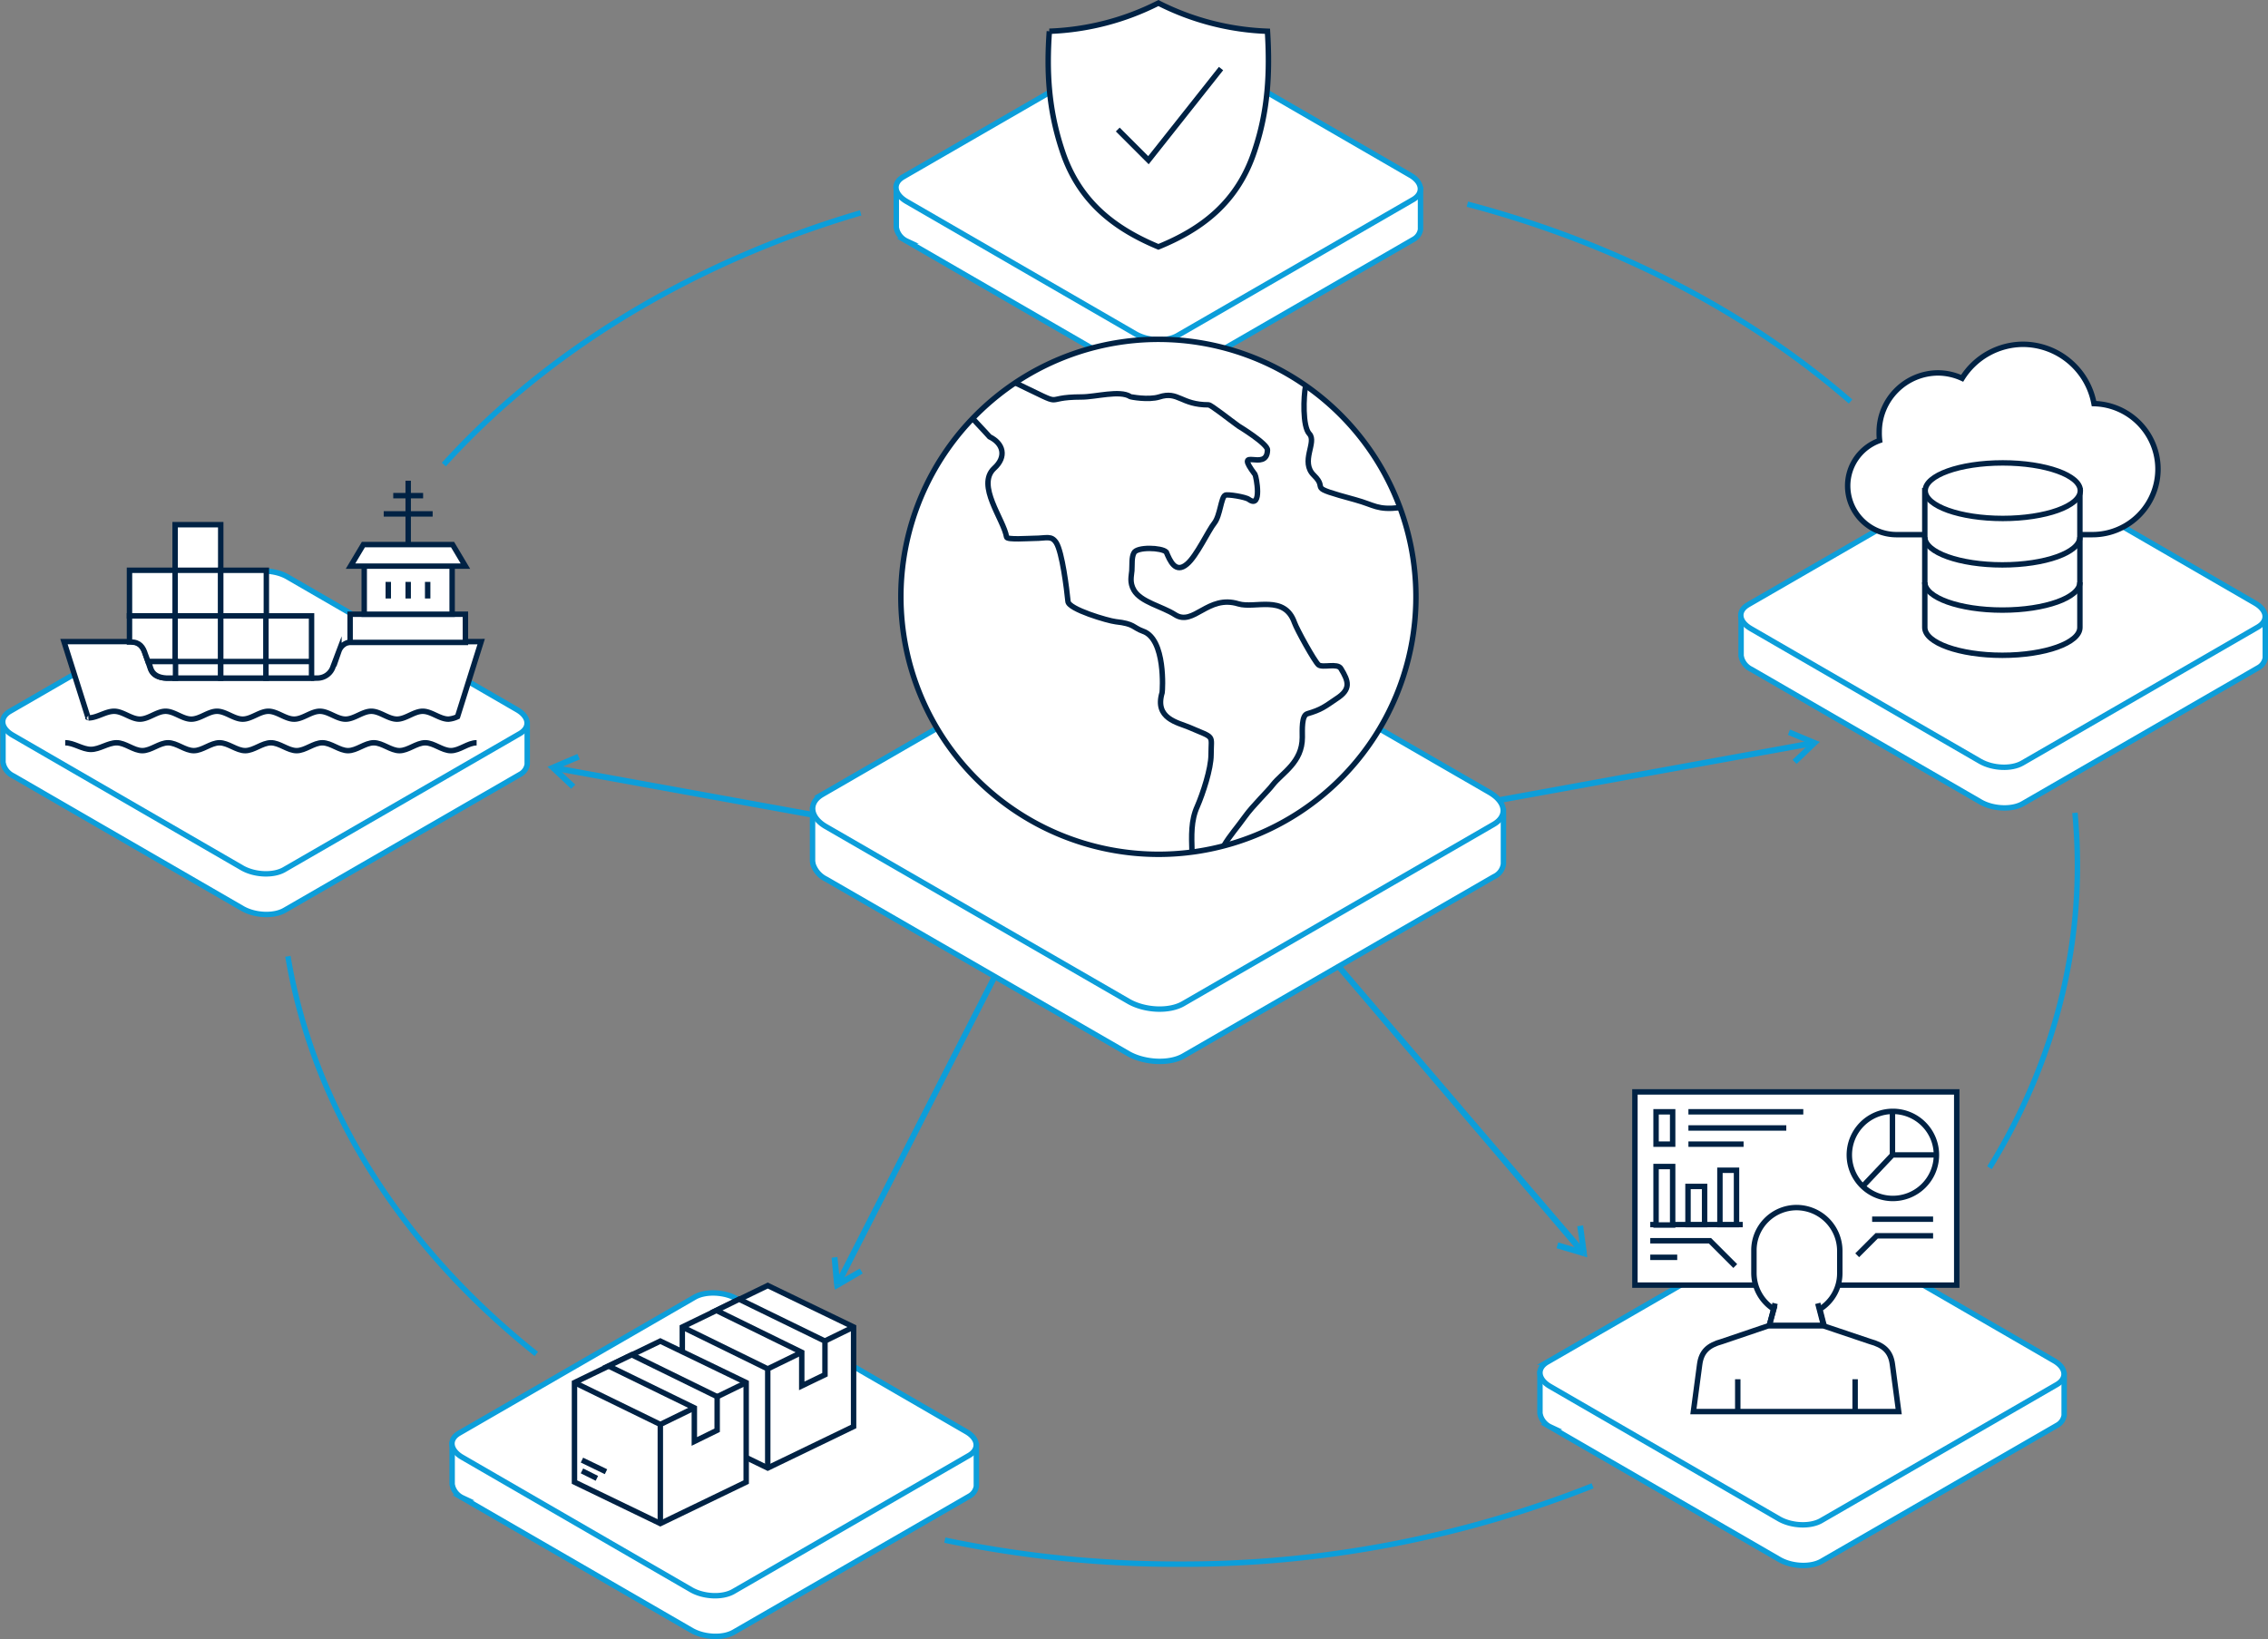<?xml version="1.0" encoding="UTF-8"?>
<svg xmlns="http://www.w3.org/2000/svg" width="596.418" height="431.112">
  <rect width="100%" height="100%" fill="#808080" stroke="none"/>
  <defs>
    <style>.a,.b{fill:#0c9eda}.b{fill-rule:evenodd}.c,.d{fill:#fff}.c,.d,.e{stroke:#0c9eda;stroke-miterlimit:10;stroke-width:1.427px}.d,.e{stroke:#024}.e{fill:none}</style>
  </defs>
  <path class="a" d="m221.416 337.25 43.405-85.066-1.309-.763-43.514 85.175z"></path>
  <path class="b" d="m219.343 338.013 1.2.654 6.325-3.708-.763-1.309-6.325 3.6 1.2.654zM219.343 338.013l.218 1.2.982-.545z"></path>
  <path class="b" d="m219.452 330.706-.763.109.654 7.2 1.636-.109-.763-7.307z"></path>
  <path class="a" d="m146.492 202.89 96.081 17.449.218-1.527-96.081-17.449z"></path>
  <path class="b" d="m145.183 201.145-.327 1.309 5.344 5.017 1.091-1.091-5.344-5.017-.218 1.2z"></path>
  <path class="b" d="m145.184 201.145-1.2.545.872.763zM152.164 199.072l-.327-.763-6.653 2.836.545 1.418 6.762-2.836z"></path>
  <path class="a" d="m475.85 194.819-95.972 17.449.218 1.527 96.082-17.449z"></path>
  <path class="b" d="m477.703 195.91-.218-1.2-6.762-2.836-.545 1.418 6.762 2.836-.218-1.309zM477.703 195.91l.872-.763-1.09-.437z"></path>
  <path class="b" d="m471.923 200.381.545.545 5.235-5.017-.982-1.091-5.344 5.017z"></path>
  <path class="c" d="m250.97 49.226 48.532-28.028c2.836-1.636 7.852-1.418 11.015.436l47.658 27.592 15.377.545V60.35a3.611 3.611 0 0 1-1.854 2.617l-61.945 35.771c-2.836 1.636-7.743 1.418-11.015-.436l-60.31-34.896a4.89 4.89 0 0 1-2.617-3.054c0-.218-.109-.327-.109-.545V49.444z"></path>
  <path class="c" d="m237.556 46.5 61.945-35.771c2.836-1.636 7.852-1.418 11.015.436l60.309 34.9c3.272 1.854 3.6 4.8.763 6.434l-61.944 35.77c-2.836 1.636-7.743 1.418-11.015-.436l-60.31-34.896c-3.272-1.963-3.6-4.8-.763-6.434zM233.957 212.705l63.908-36.971c3.708-2.181 10.251-1.854 14.5.545l62.818 36.316 20.176.654v13.964a4.261 4.261 0 0 1-2.508 3.381l-81.576 47.113c-3.708 2.181-10.251 1.854-14.5-.545l-79.5-45.914a6.649 6.649 0 0 1-3.49-4.035c0-.218-.109-.545-.109-.763v-13.527z"></path>
  <path class="c" d="m216.181 208.997 81.576-47.113c3.708-2.072 10.251-1.854 14.5.654l79.5 45.914c4.253 2.508 4.8 6.216.982 8.4l-81.564 47.115c-3.708 2.181-10.252 1.854-14.5-.654l-79.5-45.914c-4.144-2.4-4.69-6.216-.982-8.4zM16.058 189.912l48.532-28.028c2.836-1.636 7.852-1.418 11.015.436l47.659 27.592 15.377.545v10.579a3.612 3.612 0 0 1-1.854 2.617l-61.945 35.771c-2.836 1.636-7.743 1.418-11.015-.436L3.516 204.092a4.89 4.89 0 0 1-2.617-3.054c0-.218-.109-.327-.109-.545v-10.47z"></path>
  <path class="c" d="m2.644 187.076 61.945-35.771c2.836-1.636 7.852-1.418 11.015.436l60.309 34.9c3.272 1.854 3.6 4.69.763 6.325l-61.945 35.771c-2.836 1.636-7.743 1.418-11.015-.436l-60.309-34.9c-3.272-1.854-3.6-4.69-.763-6.325zM134.168 379.783l48.532-28.028c2.836-1.636 7.852-1.418 11.015.436l47.659 27.592 15.377.545v10.579a3.612 3.612 0 0 1-1.854 2.617l-61.945 35.771c-2.836 1.636-7.743 1.418-11.015-.436l-60.309-34.9a4.89 4.89 0 0 1-2.617-3.054c0-.218-.109-.327-.109-.545v-10.359z"></path>
  <path class="c" d="m120.754 376.947 61.943-35.771c2.836-1.636 7.852-1.418 11.015.436l60.309 34.9c3.272 1.854 3.6 4.69.763 6.325l-61.945 35.771c-2.836 1.636-7.743 1.418-11.015-.436l-60.309-34.9c-3.163-1.854-3.6-4.69-.763-6.325zM420.229 361.134l48.532-28.028c2.836-1.636 7.852-1.418 11.015.436l47.659 27.592 15.377.545v10.579a3.611 3.611 0 0 1-1.854 2.617l-61.945 35.771c-2.836 1.636-7.743 1.418-11.015-.436l-60.309-34.9a4.89 4.89 0 0 1-2.617-3.054c0-.218-.109-.327-.109-.545v-10.47z"></path>
  <path class="c" d="m406.815 358.298 61.947-35.771c2.836-1.636 7.852-1.418 11.015.436l60.309 34.9c3.272 1.854 3.6 4.69.763 6.325l-61.945 35.771c-2.836 1.636-7.743 1.418-11.015-.436l-60.309-34.9c-3.163-1.854-3.49-4.69-.763-6.325zM473.122 161.884l48.532-28.028c2.836-1.636 7.852-1.418 11.015.436l47.659 27.592 15.377.545v10.579a3.612 3.612 0 0 1-1.851 2.617l-61.945 35.771c-2.836 1.636-7.743 1.418-11.015-.436l-60.309-34.9a4.89 4.89 0 0 1-2.617-3.054c0-.218-.109-.327-.109-.545v-10.359z"></path>
  <path class="c" d="m459.708 159.048 61.945-35.771c2.836-1.636 7.852-1.418 11.015.436l60.309 34.9c3.272 1.854 3.6 4.69.763 6.325l-61.945 35.771c-2.836 1.636-7.743 1.418-11.015-.436l-60.309-34.9c-3.272-1.854-3.6-4.69-.763-6.325z"></path>
  <path class="d" d="M275.945 8.22A68.824 68.824 0 0 0 304.627.804a68.824 68.824 0 0 0 28.682 7.416c.654 10.688.218 20.721-3.381 31.409-4.471 13.741-14.069 20.721-25.3 25.3-11.233-4.69-20.83-11.669-25.3-25.3-3.6-10.8-4.144-20.721-3.381-31.409z"></path>
  <path class="e" d="m321.095 18.035-19.086 24.1-8.07-8.07M17.149 195.364c2.29 0 4.471 1.745 6.762 1.745s4.471-1.745 6.762-1.745 4.471 2.072 6.762 2.072 4.471-2.072 6.762-2.072 4.471 2.072 6.762 2.072 4.47-2.072 6.76-2.072 4.471 2.072 6.762 2.072 4.468-2.072 6.761-2.072 4.471 2.072 6.762 2.072 4.471-2.072 6.762-2.072 4.471 2.072 6.762 2.072 4.471-2.072 6.762-2.072 4.471 2.072 6.762 2.072 4.471-2.072 6.762-2.072 4.471 2.072 6.762 2.072 4.471-2.072 6.762-2.072"></path>
  <path class="d" d="m23.147 188.712-6.325-19.958H34.38c2.4 0 3.272 1.418 3.817 3.163l1.309 3.817c.545 1.745 2.072 2.508 4.144 2.617h39.915a4.354 4.354 0 0 0 4.035-3.054l1.527-4.035a3.592 3.592 0 0 1 3.6-2.4l33.808-.109-6.213 19.741a6.586 6.586 0 0 1-2.4.654c-2.29 0-4.471-2.072-6.762-2.072s-4.471 2.072-6.762 2.072-4.471-2.072-6.762-2.072-4.471 2.072-6.762 2.072-4.471-2.072-6.762-2.072-4.471 2.072-6.762 2.072-4.471-2.072-6.762-2.072-4.471 2.072-6.762 2.072-4.471-2.072-6.762-2.072-4.471 2.072-6.762 2.072-4.471-2.072-6.762-2.072-4.471 2.072-6.762 2.072-4.471-2.072-6.762-2.072-4.471 1.745-6.762 1.745c.327 0 .109 0-.109-.109zM46.049 138h11.996v11.996H46.049zM46.049 149.996h11.996v11.996H46.049z"></path>
  <path class="d" d="M46.049 161.993h11.996v11.996H46.049zM46.049 173.989h11.996v4.362H46.049zM34.053 149.996h11.996v11.996H34.053z"></path>
  <path class="d" d="M46.053 161.993h-12v6.871h.327c2.4 0 3.272 1.418 3.817 3.163l.763 2.072h7.093z"></path>
  <path class="d" d="M46.05 178.351h-2.29c-2.072-.109-3.6-.872-4.144-2.617l-.546-1.745h7.089v4.362zM58.046 149.996h11.996v11.996H58.046zM58.046 161.993h11.996v11.996H58.046zM58.046 173.989h11.996v4.362H58.046z"></path>
  <path class="d" d="M69.933 161.993h11.996v11.996H69.933zM69.933 173.989h11.996v4.362H69.933zM92.072 161.556h30.318v7.416H92.072z"></path>
  <path class="d" d="M95.78 148.906h23.12v12.651H95.78zM95.562 143.234h23.448l3.381 5.671h-30.21z"></path>
  <path class="e" d="M107.34 126.439v16.795M113.775 135.164h-12.869M111.266 130.366h-7.852M102.105 153.05v4.362M107.34 153.05v4.362M112.466 153.05v4.362"></path>
  <path class="d" d="M429.935 287.192h84.629v50.821h-84.629z"></path>
  <path class="d" d="M497.661 315.218a11.452 11.452 0 1 0-11.342-11.449 11.45 11.45 0 0 0 11.342 11.449z"></path>
  <path class="e" d="M509.003 303.769h-11.342l-7.852 8.288M497.661 303.769v-11.342M508.349 320.673h-16.032M508.349 325.035h-14.832l-5.126 5.126M433.971 326.344h15.7l6.653 6.653M433.971 330.706h7.089M433.971 322.091h24.32"></path>
  <path class="d" d="M435.497 306.822h4.362v15.377h-4.362zM443.895 312.057h4.362v10.033h-4.362zM452.292 307.804h4.362v14.287h-4.362zM435.497 292.427h4.362v8.507h-4.362z"></path>
  <path class="e" d="M444.004 292.427h30.209m-15.7 8.507h-14.509M444.004 296.68h25.738"></path>
  <path class="d" d="M452.838 352.845c-3.6.982-5.453 2.617-5.889 6.107l-1.636 12.324h53.984l-1.636-12.324c-.436-3.49-2.29-5.126-5.889-6.107l-12.324-4.144h-14.4z"></path>
  <path class="e" d="M456.982 362.769v8.507M487.846 362.769v8.507"></path>
  <path class="d" d="M472.468 317.619a11.4 11.4 0 0 1 11.342 11.342v5.889a11.085 11.085 0 0 1-5.235 9.488l1.091 4.253h-14.4l1.2-4.253a11.273 11.273 0 0 1-5.235-9.6v-5.889a11.217 11.217 0 0 1 11.237-11.23z"></path>
  <path class="e" d="m466.797 342.812-1.527 5.889M478.03 342.812l1.527 5.889"></path>
  <path class="d" d="m201.894 338.122 22.575 10.906v26.174l-22.575 10.906-22.466-10.906v-26.174z"></path>
  <path class="e" d="m185.208 374.111-3.926-1.854M187.607 372.476l-6.325-3.054M201.894 386.108v-26.283M224.469 349.028l-22.575 11.015-22.466-11.015"></path>
  <path class="d" d="m194.371 341.721-6 2.945 22.466 11.015v8.834l6.107-2.945v-8.834zM173.648 352.736l22.575 10.906v26.174l-22.575 10.906-22.575-10.906v-26.174z"></path>
  <path class="e" d="m156.962 388.834-3.926-1.963M159.361 387.09l-6.325-3.054M173.648 400.722v-26.174M196.223 363.642l-22.575 11.015-22.575-11.015"></path>
  <path class="d" d="m166.123 356.335-6.107 2.945 22.575 11.015v8.834l6-2.945v-8.834zM532.015 90.559a19.064 19.064 0 0 1 18.649 15.6 17.234 17.234 0 0 1-.436 34.463h-51.585a12.847 12.847 0 0 1-12.76-12.763 12.673 12.673 0 0 1 8.4-12 16.1 16.1 0 0 1-.109-2.29 15.546 15.546 0 0 1 15.486-15.486 15.347 15.347 0 0 1 6.325 1.418 18.971 18.971 0 0 1 16.03-8.942z"></path>
  <path class="d" d="M506.167 129.057h40.788v35.989c0 4.035-9.161 7.307-20.394 7.307s-20.394-3.272-20.394-7.307z"></path>
  <path class="d" d="M526.671 121.75c11.233 0 20.394 3.272 20.394 7.307s-9.161 7.307-20.394 7.307-20.394-3.272-20.394-7.307 9.052-7.307 20.394-7.307z"></path>
  <path class="e" d="M546.955 141.271c0 4.035-9.161 7.307-20.394 7.307s-20.394-3.272-20.394-7.307M546.955 153.159c0 4.035-9.161 7.307-20.394 7.307s-20.394-3.272-20.394-7.307"></path>
  <path class="d" d="M304.518 224.701a67.725 67.725 0 1 0-67.616-67.726 67.768 67.768 0 0 0 67.616 67.725z"></path>
  <path class="e" d="M343.343 101.465c-.545 2.726-.872 10.688.982 12.651 2.072 2.181-2.508 7.307 1.2 10.906 4.144 4.035-2.726 2.726 10.906 6.434 5.126 1.418 5.671 2.726 11.669 2.072M267.002 100.702c14.4 6.871 6.216 3.708 17.449 3.708 3.708 0 10.033-1.854 12.76-.109.109.109 4.8.982 7.634.109 5.017-1.636 5.671 2.072 12.978 2.072.654 0 5.562 3.926 7.852 5.562 0 0 7.743 4.69 7.634 6.325-.109 6-9.161-1.418-3.272 6.434.327.545 1.963 9.161-1.636 6.544-.872-.654-5.671-1.418-6.216-1.091-1.091.545-1.309 5.344-2.836 7.307-1.527 1.854-4.689 8.725-7.2 10.8-3.054 2.617-4.471-.872-5.453-3.163-1.2-1.2-7.743-1.418-8.507.218-.654 1.2-.436 3.054-.545 4.69-.109 1.418-.654 3.054.545 5.126 1.854 3.163 7.416 4.253 10.8 6.434 4.908 3.163 8.616-5.344 16.686-2.836 4.362 1.309 12.105-2.508 14.723 4.908.654 1.854 5.235 10.142 6.325 11.124 1.091.872 5.017-.545 5.889.982 2.072 3.381 2.726 5.453-1.2 7.961-3.054 2.072-3.926 2.836-7.634 3.926-1.527.436-1.309 4.253-1.309 6.216 0 6.544-5.235 9.27-7.743 12.433-1.2 1.636-5.235 5.453-7.416 8.507-1.854 2.617-3.926 4.908-5.453 7.525m-8.4 1.636c-.109-4.253-.327-8.179 1.418-12 1.418-3.272 3.6-9.815 3.6-13.523 0-5.453 1.2-4.253-5.671-7.2-3.054-1.309-9.27-2.29-7.2-9.161.109-.545.982-14.069-5.017-16.141-2.726-.982-2.181-1.963-7.2-2.508-1.963-.218-12.433-3.272-12.542-5.344-.327-3.381-1.527-12.869-3.054-15.377-1.309-2.072-2.508-1.2-5.889-1.2-1.309 0-7.089.436-7.2-.327-.763-4.69-8.07-13.632-3.272-18.1 3.381-3.054 2.4-6.544-1.2-8.288 0 0-2.072-2.29-4.144-4.471"></path>
  <path class="a" d="m416.303 328.198-63.581-74.378-1.2.982 63.581 74.487z"></path>
  <path class="b" d="m416.303 330.379.982-.872-.982-7.2-1.527.218.982 7.2.982-.872z"></path>
  <path class="b" d="m416.303 330.379 1.091.327-.109-1.2z"></path>
  <path class="b" d="m409.541 327.543-.218.763 6.98 2.074.436-1.527-6.98-2.072z"></path>
  <path d="M405.763 52c39.261 10.361 73.833 28.464 100.77 51.912m59 108.186c.436 4.58.654 9.27.654 13.959 0 28.464-8.288 55.4-23.12 79.395M438.7 389.1a292.444 292.444 0 0 1-108.731 20.612 298.888 298.888 0 0 1-61.618-6.325m-107.425-48.968c-34.9-27.81-58.564-64.126-65.326-104.587m41.006-129.343c26.937-29.773 65.108-53.112 109.6-66.2" transform="translate(-19.887 1.697)" style="fill:none;stroke-miterlimit:10;stroke-width:1.427px;stroke:#0c9eda"></path>
</svg>
